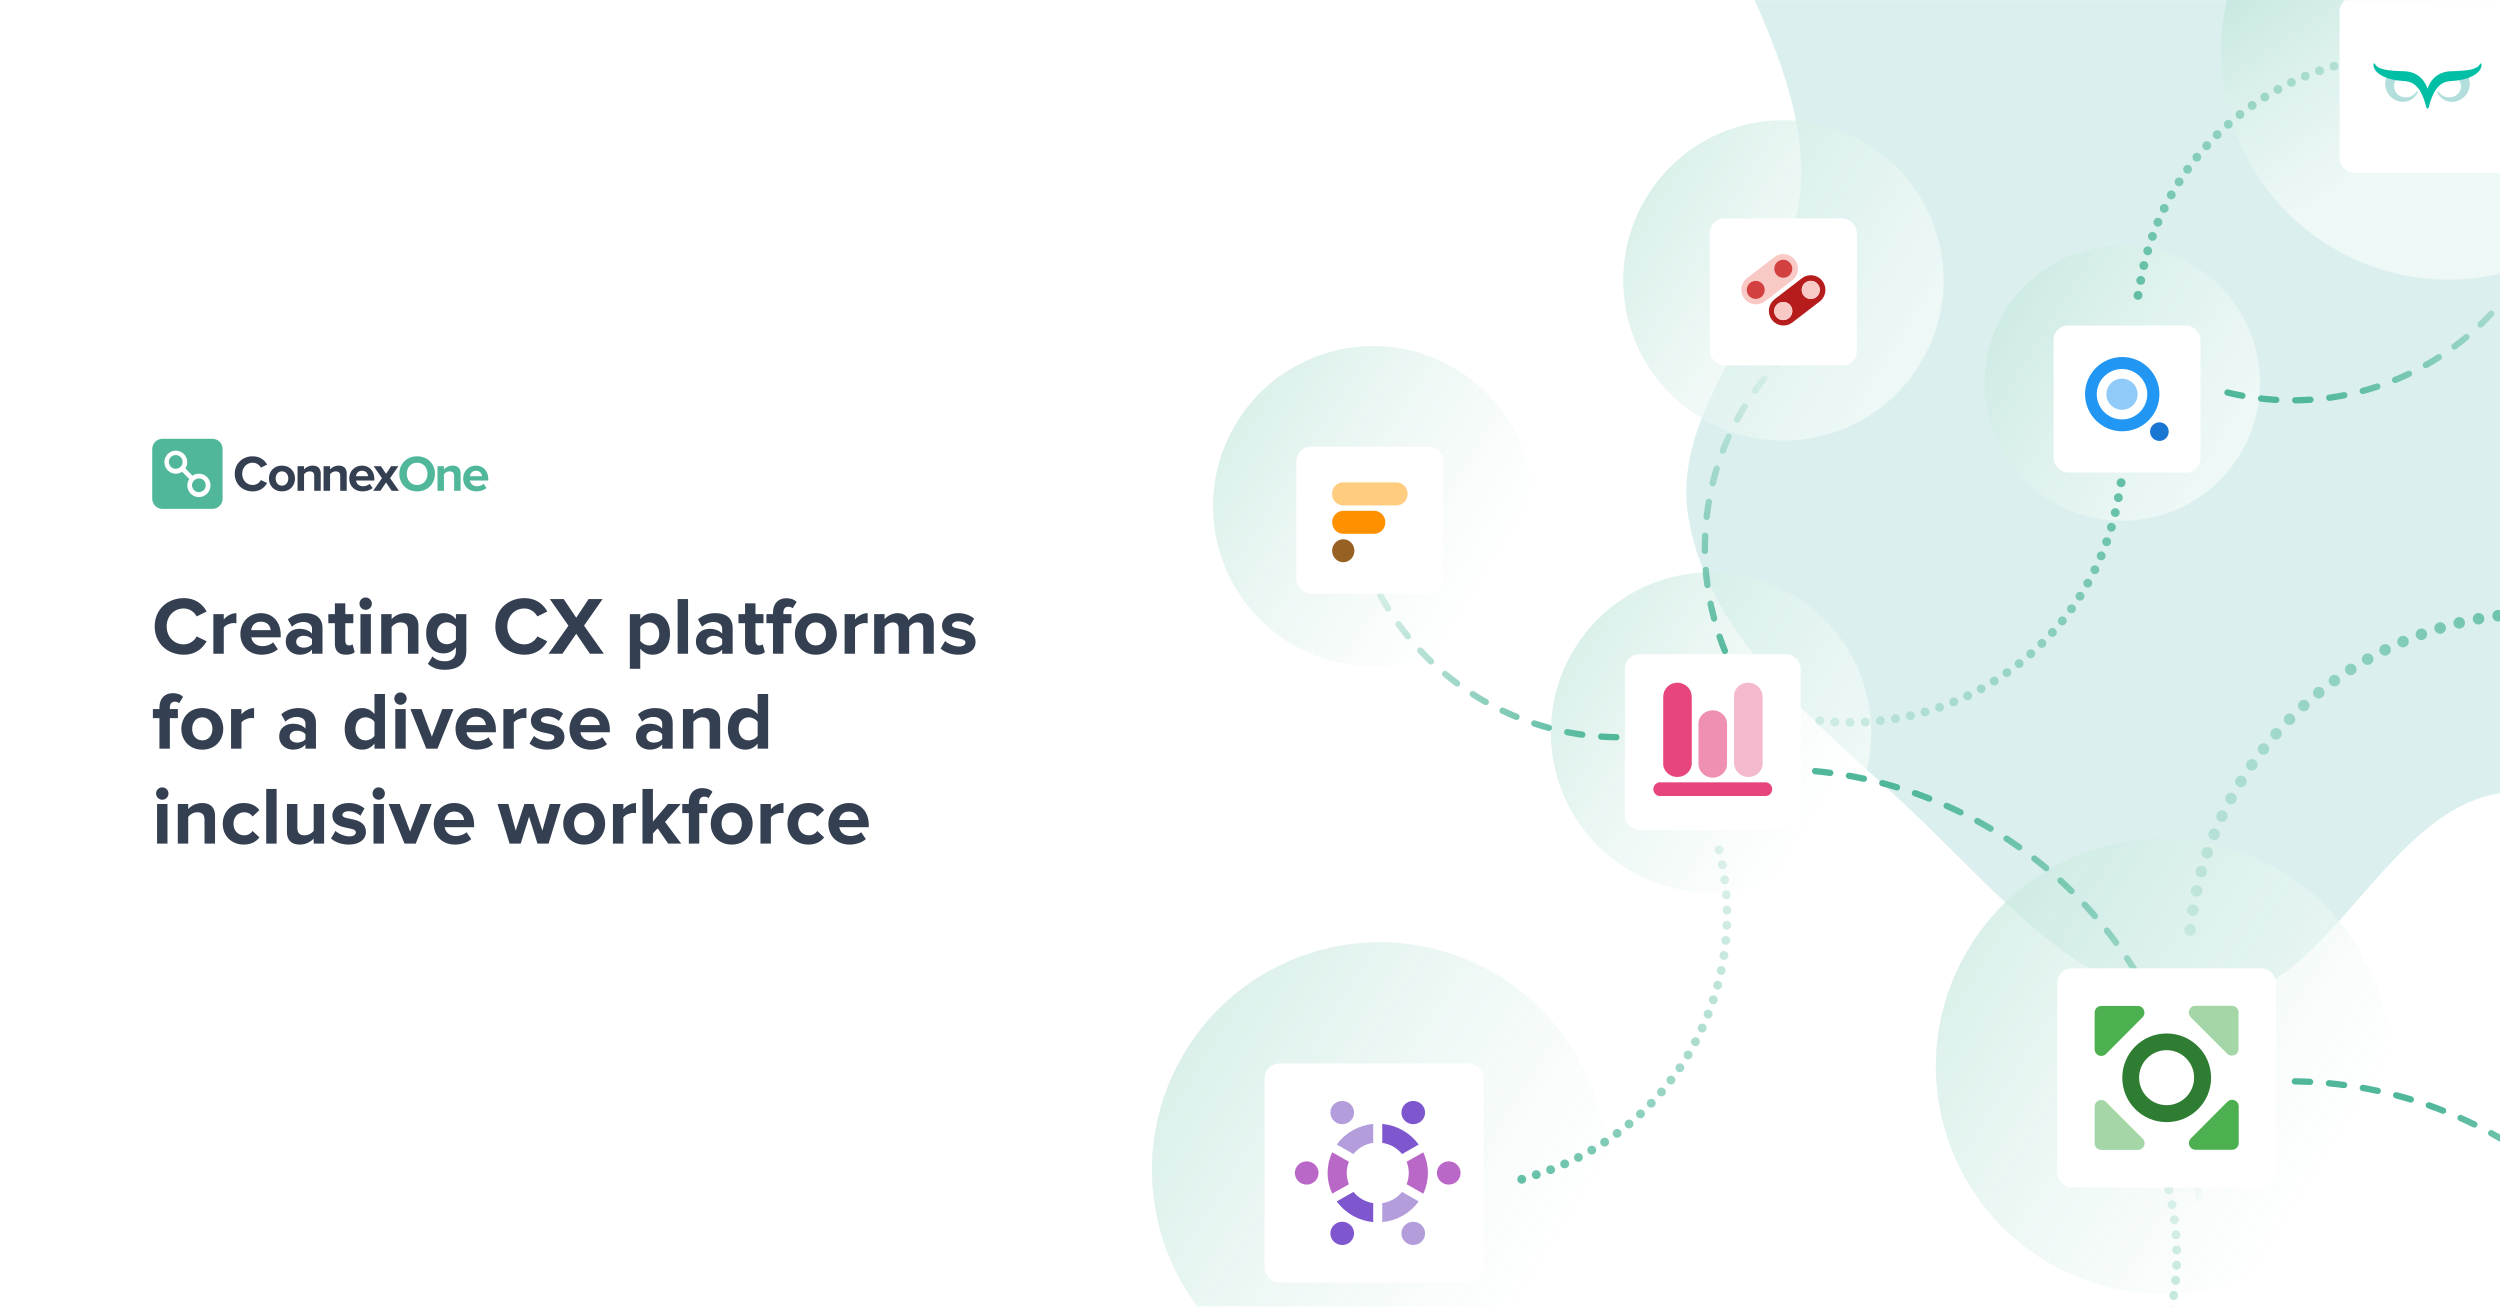 <svg width="1975" height="1033" viewBox="0 0 1975 1033" fill="none" xmlns="http://www.w3.org/2000/svg">
<g clip-path="url(#clip0_2336_26957)">
<rect width="1975" height="1032" transform="translate(0 0.047)" fill="white"/>
<g filter="url(#filter0_f_2336_26957)">
<path fill-rule="evenodd" clip-rule="evenodd" d="M2371.14 747.414C2484.87 709.072 2562.44 555.572 2541.77 437.351C2518.96 306.926 2285.25 290.067 2268.2 158.765C2246.74 -6.566 2499.59 -141.65 2446.1 -299.555C2402.85 -427.23 2203.91 -439.69 2069.68 -427.317C1944.37 -415.767 1875.44 -259.889 1751.97 -235.572C1614 -208.4 1433.09 -389.114 1340.1 -283.63C1243.83 -174.424 1424.33 -7.99 1423.02 137.585C1422.15 234.496 1317.67 313.567 1333.88 409.117C1350.21 505.413 1436.68 571.814 1507.99 638.554C1577.47 703.583 1647.84 794.539 1742.97 791.986C1841.87 789.331 1884.09 632.815 1982.78 625.813C2120.44 616.045 2240.37 791.503 2371.14 747.414Z" fill="#4DB6AC" fill-opacity="0.2"/>
</g>
<circle cx="1709.23" cy="842.338" r="179.915" transform="rotate(120 1709.23 842.338)" fill="url(#paint0_linear_2336_26957)"/>
<circle cx="1934.49" cy="40.982" r="179.915" transform="rotate(120 1934.49 40.982)" fill="url(#paint1_linear_2336_26957)"/>
<circle cx="1089.94" cy="924.25" r="179.915" transform="rotate(120 1089.94 924.25)" fill="url(#paint2_linear_2336_26957)"/>
<circle cx="1351.69" cy="578.636" r="126.526" transform="rotate(120 1351.69 578.636)" fill="url(#paint3_linear_2336_26957)"/>
<circle cx="1084.84" cy="399.898" r="126.526" transform="rotate(120 1084.84 399.898)" fill="url(#paint4_linear_2336_26957)"/>
<circle cx="1408.86" cy="221.497" r="126.526" transform="rotate(120 1408.86 221.497)" fill="url(#paint5_linear_2336_26957)"/>
<circle cx="1676.56" cy="302.685" r="108.762" transform="rotate(120 1676.56 302.685)" fill="url(#paint6_linear_2336_26957)"/>
<path d="M145.264 517.227C132.243 517.227 122.203 508.157 122.203 494.878C122.203 481.533 132.243 472.529 145.264 472.529C154.722 472.529 160.228 477.646 163.273 483.088L155.37 486.974C153.556 483.476 149.669 480.691 145.264 480.691C137.361 480.691 131.66 486.715 131.66 494.878C131.66 503.04 137.361 509.064 145.264 509.064C149.669 509.064 153.556 506.279 155.37 502.781L163.273 506.603C160.228 511.979 154.722 517.227 145.264 517.227ZM176.781 516.449H168.554V485.161H176.781V489.371C179.048 486.651 182.87 484.383 186.757 484.383V492.416C186.174 492.286 185.461 492.222 184.49 492.222C181.769 492.222 178.141 493.776 176.781 495.785V516.449ZM206.602 517.227C197.08 517.227 189.889 510.813 189.889 500.773C189.889 491.703 196.626 484.383 206.084 484.383C215.477 484.383 221.761 491.379 221.761 501.55V503.493H198.505C199.088 507.315 202.197 510.489 207.509 510.489C210.165 510.489 213.793 509.388 215.801 507.445L219.493 512.886C216.384 515.737 211.461 517.227 206.602 517.227ZM213.858 497.793C213.599 494.813 211.526 491.12 206.084 491.12C200.966 491.12 198.764 494.683 198.44 497.793H213.858ZM254.781 516.449H246.489V513.145C244.352 515.737 240.659 517.227 236.578 517.227C231.59 517.227 225.76 513.858 225.76 506.862C225.76 499.477 231.59 496.756 236.578 496.756C240.789 496.756 244.416 498.117 246.489 500.578V496.627C246.489 493.452 243.769 491.379 239.623 491.379C236.319 491.379 233.21 492.675 230.618 495.072L227.379 489.307C231.201 485.873 236.125 484.383 241.048 484.383C248.238 484.383 254.781 487.234 254.781 496.238V516.449ZM239.882 511.656C242.538 511.656 245.129 510.749 246.489 508.935V505.048C245.129 503.234 242.538 502.262 239.882 502.262C236.643 502.262 233.987 504.012 233.987 506.991C233.987 509.971 236.643 511.656 239.882 511.656ZM273.371 517.227C267.606 517.227 264.561 514.247 264.561 508.611V492.351H259.378V485.161H264.561V476.61H272.788V485.161H279.136V492.351H272.788V506.408C272.788 508.417 273.824 509.906 275.638 509.906C276.869 509.906 278.035 509.453 278.488 508.935L280.238 515.218C279.007 516.32 276.804 517.227 273.371 517.227ZM288.846 481.792C286.19 481.792 283.988 479.59 283.988 476.869C283.988 474.148 286.19 472.01 288.846 472.01C291.567 472.01 293.769 474.148 293.769 476.869C293.769 479.59 291.567 481.792 288.846 481.792ZM292.992 516.449H284.765V485.161H292.992V516.449ZM330.56 516.449H322.268V497.534C322.268 493.193 320.001 491.703 316.503 491.703C313.264 491.703 310.802 493.517 309.377 495.331V516.449H301.15V485.161H309.377V489.177C311.385 486.845 315.272 484.383 320.325 484.383C327.256 484.383 330.56 488.27 330.56 494.359V516.449ZM351.49 529.146C346.178 529.146 341.967 527.915 338.016 524.482L341.708 518.587C344.235 521.308 347.603 522.409 351.49 522.409C355.442 522.409 360.171 520.725 360.171 514.376V511.332C357.709 514.441 354.34 516.19 350.454 516.19C342.68 516.19 336.656 510.749 336.656 500.319C336.656 490.084 342.551 484.383 350.454 484.383C354.211 484.383 357.644 485.938 360.171 489.177V485.161H368.398V514.376C368.398 526.231 359.199 529.146 351.49 529.146ZM353.11 508.935C355.766 508.935 358.745 507.38 360.171 505.372V495.201C358.745 493.193 355.766 491.703 353.11 491.703C348.381 491.703 345.142 494.942 345.142 500.319C345.142 505.696 348.381 508.935 353.11 508.935ZM414.378 517.227C401.357 517.227 391.316 508.157 391.316 494.878C391.316 481.533 401.357 472.529 414.378 472.529C423.836 472.529 429.342 477.646 432.387 483.088L424.484 486.974C422.67 483.476 418.783 480.691 414.378 480.691C406.475 480.691 400.774 486.715 400.774 494.878C400.774 503.04 406.475 509.064 414.378 509.064C418.783 509.064 422.67 506.279 424.484 502.781L432.387 506.603C429.342 511.979 423.836 517.227 414.378 517.227ZM477.054 516.449H466.041L455.223 500.643L444.34 516.449H433.392L449.069 494.295L434.364 473.241H445.312L455.223 488.011L465.005 473.241H476.082L461.377 494.23L477.054 516.449ZM515.456 517.227C511.763 517.227 508.395 515.672 505.803 512.433V528.369H497.576V485.161H505.803V489.112C508.2 486.068 511.634 484.383 515.456 484.383C523.488 484.383 529.318 490.343 529.318 500.773C529.318 511.202 523.488 517.227 515.456 517.227ZM512.864 509.906C517.593 509.906 520.832 506.214 520.832 500.773C520.832 495.396 517.593 491.703 512.864 491.703C510.208 491.703 507.228 493.193 505.803 495.266V506.279C507.164 508.287 510.208 509.906 512.864 509.906ZM543.57 516.449H535.343V473.241H543.57V516.449ZM578.806 516.449H570.514V513.145C568.376 515.737 564.684 517.227 560.603 517.227C555.615 517.227 549.785 513.858 549.785 506.862C549.785 499.477 555.615 496.756 560.603 496.756C564.814 496.756 568.441 498.117 570.514 500.578V496.627C570.514 493.452 567.793 491.379 563.648 491.379C560.344 491.379 557.234 492.675 554.643 495.072L551.404 489.307C555.226 485.873 560.149 484.383 565.073 484.383C572.263 484.383 578.806 487.234 578.806 496.238V516.449ZM563.907 511.656C566.563 511.656 569.154 510.749 570.514 508.935V505.048C569.154 503.234 566.563 502.262 563.907 502.262C560.668 502.262 558.012 504.012 558.012 506.991C558.012 509.971 560.668 511.656 563.907 511.656ZM597.396 517.227C591.63 517.227 588.586 514.247 588.586 508.611V492.351H583.403V485.161H588.586V476.61H596.813V485.161H603.161V492.351H596.813V506.408C596.813 508.417 597.849 509.906 599.663 509.906C600.894 509.906 602.06 509.453 602.513 508.935L604.262 515.218C603.032 516.32 600.829 517.227 597.396 517.227ZM618.895 516.449H610.668V492.351H605.486V485.161H610.668V483.865C610.668 476.804 614.879 472.593 621.163 472.593C624.207 472.593 627.446 473.436 629.325 475.573L626.216 480.561C625.373 479.784 624.272 479.33 622.782 479.33C620.45 479.33 618.895 480.82 618.895 483.865V485.161H625.244V492.351H618.895V516.449ZM644.493 517.227C634.193 517.227 627.974 509.647 627.974 500.773C627.974 491.898 634.193 484.383 644.493 484.383C654.858 484.383 661.077 491.898 661.077 500.773C661.077 509.647 654.858 517.227 644.493 517.227ZM644.493 509.906C649.675 509.906 652.526 505.696 652.526 500.773C652.526 495.914 649.675 491.703 644.493 491.703C639.375 491.703 636.525 495.914 636.525 500.773C636.525 505.696 639.375 509.906 644.493 509.906ZM675.47 516.449H667.243V485.161H675.47V489.371C677.738 486.651 681.56 484.383 685.446 484.383V492.416C684.863 492.286 684.151 492.222 683.179 492.222C680.458 492.222 676.831 493.776 675.47 495.785V516.449ZM737.682 516.449H729.39V496.691C729.39 493.776 728.094 491.703 724.726 491.703C721.811 491.703 719.414 493.647 718.248 495.331V516.449H709.956V496.691C709.956 493.776 708.66 491.703 705.292 491.703C702.441 491.703 700.045 493.647 698.814 495.331V516.449H690.587V485.161H698.814V489.177C700.174 487.363 704.255 484.383 709.049 484.383C713.648 484.383 716.628 486.521 717.729 490.019C719.543 487.234 723.689 484.383 728.483 484.383C734.248 484.383 737.682 487.428 737.682 493.841V516.449ZM757.086 517.227C751.644 517.227 746.397 515.413 743.093 512.368L746.656 506.408C748.988 508.611 753.588 510.749 757.474 510.749C761.037 510.749 762.721 509.388 762.721 507.445C762.721 502.327 744.194 506.538 744.194 494.23C744.194 488.983 748.729 484.383 757.021 484.383C762.268 484.383 766.479 486.197 769.588 488.659L766.284 494.489C764.406 492.546 760.843 490.861 757.021 490.861C754.041 490.861 752.098 492.157 752.098 493.906C752.098 498.505 770.689 494.618 770.689 507.251C770.689 513.016 765.766 517.227 757.086 517.227ZM134.187 591.449H125.96V567.351H120.777V560.161H125.96V558.865C125.96 551.804 130.17 547.593 136.454 547.593C139.499 547.593 142.738 548.436 144.616 550.573L141.507 555.561C140.665 554.784 139.563 554.33 138.074 554.33C135.741 554.33 134.187 555.82 134.187 558.865V560.161H140.535V567.351H134.187V591.449ZM159.784 592.227C149.484 592.227 143.266 584.647 143.266 575.773C143.266 566.898 149.484 559.383 159.784 559.383C170.149 559.383 176.368 566.898 176.368 575.773C176.368 584.647 170.149 592.227 159.784 592.227ZM159.784 584.906C164.967 584.906 167.817 580.696 167.817 575.773C167.817 570.914 164.967 566.703 159.784 566.703C154.667 566.703 151.816 570.914 151.816 575.773C151.816 580.696 154.667 584.906 159.784 584.906ZM190.762 591.449H182.535V560.161H190.762V564.371C193.029 561.651 196.851 559.383 200.738 559.383V567.416C200.155 567.286 199.442 567.222 198.47 567.222C195.75 567.222 192.122 568.776 190.762 570.785V591.449ZM249.594 591.449H241.302V588.145C239.164 590.737 235.472 592.227 231.391 592.227C226.403 592.227 220.572 588.858 220.572 581.862C220.572 574.477 226.403 571.756 231.391 571.756C235.601 571.756 239.229 573.117 241.302 575.578V571.627C241.302 568.452 238.581 566.379 234.435 566.379C231.132 566.379 228.022 567.675 225.431 570.072L222.192 564.307C226.014 560.873 230.937 559.383 235.86 559.383C243.051 559.383 249.594 562.234 249.594 571.238V591.449ZM234.694 586.656C237.35 586.656 239.942 585.749 241.302 583.935V580.048C239.942 578.234 237.35 577.262 234.694 577.262C231.455 577.262 228.799 579.012 228.799 581.991C228.799 584.971 231.455 586.656 234.694 586.656ZM304.126 591.449H295.834V587.433C293.372 590.542 290.004 592.227 286.182 592.227C278.343 592.227 272.319 586.267 272.319 575.773C272.319 565.602 278.214 559.383 286.182 559.383C289.874 559.383 293.372 560.938 295.834 564.177V548.241H304.126V591.449ZM288.773 584.906C291.494 584.906 294.473 583.417 295.834 581.344V570.266C294.473 568.193 291.494 566.703 288.773 566.703C284.044 566.703 280.805 570.396 280.805 575.773C280.805 581.214 284.044 584.906 288.773 584.906ZM316.365 556.792C313.709 556.792 311.506 554.59 311.506 551.869C311.506 549.148 313.709 547.01 316.365 547.01C319.086 547.01 321.288 549.148 321.288 551.869C321.288 554.59 319.086 556.792 316.365 556.792ZM320.511 591.449H312.284V560.161H320.511V591.449ZM345.641 591.449H336.766L324.199 560.161H333.009L341.171 581.927L349.398 560.161H358.208L345.641 591.449ZM376.586 592.227C367.063 592.227 359.872 585.813 359.872 575.773C359.872 566.703 366.61 559.383 376.067 559.383C385.46 559.383 391.744 566.379 391.744 576.55V578.493H368.488C369.071 582.315 372.181 585.489 377.493 585.489C380.149 585.489 383.776 584.388 385.784 582.445L389.477 587.886C386.367 590.737 381.444 592.227 376.586 592.227ZM383.841 572.793C383.582 569.813 381.509 566.12 376.067 566.12C370.95 566.12 368.747 569.683 368.423 572.793H383.841ZM405.914 591.449H397.687V560.161H405.914V564.371C408.181 561.651 412.003 559.383 415.89 559.383V567.416C415.307 567.286 414.594 567.222 413.622 567.222C410.902 567.222 407.274 568.776 405.914 570.785V591.449ZM432.302 592.227C426.86 592.227 421.613 590.413 418.309 587.368L421.872 581.408C424.204 583.611 428.804 585.749 432.69 585.749C436.253 585.749 437.938 584.388 437.938 582.445C437.938 577.327 419.411 581.538 419.411 569.23C419.411 563.983 423.945 559.383 432.237 559.383C437.484 559.383 441.695 561.197 444.804 563.659L441.5 569.489C439.622 567.546 436.059 565.861 432.237 565.861C429.257 565.861 427.314 567.157 427.314 568.906C427.314 573.505 445.905 569.618 445.905 582.251C445.905 588.016 440.982 592.227 432.302 592.227ZM466.607 592.227C457.084 592.227 449.893 585.813 449.893 575.773C449.893 566.703 456.631 559.383 466.088 559.383C475.481 559.383 481.765 566.379 481.765 576.55V578.493H458.509C459.092 582.315 462.202 585.489 467.514 585.489C470.169 585.489 473.797 584.388 475.805 582.445L479.498 587.886C476.388 590.737 471.465 592.227 466.607 592.227ZM473.862 572.793C473.603 569.813 471.53 566.12 466.088 566.12C460.971 566.12 458.768 569.683 458.444 572.793H473.862ZM531.423 591.449H523.131V588.145C520.994 590.737 517.301 592.227 513.22 592.227C508.232 592.227 502.402 588.858 502.402 581.862C502.402 574.477 508.232 571.756 513.22 571.756C517.431 571.756 521.058 573.117 523.131 575.578V571.627C523.131 568.452 520.411 566.379 516.265 566.379C512.961 566.379 509.852 567.675 507.26 570.072L504.021 564.307C507.843 560.873 512.767 559.383 517.69 559.383C524.88 559.383 531.423 562.234 531.423 571.238V591.449ZM516.524 586.656C519.18 586.656 521.771 585.749 523.131 583.935V580.048C521.771 578.234 519.18 577.262 516.524 577.262C513.285 577.262 510.629 579.012 510.629 581.991C510.629 584.971 513.285 586.656 516.524 586.656ZM568.929 591.449H560.637V572.534C560.637 568.193 558.369 566.703 554.871 566.703C551.632 566.703 549.171 568.517 547.746 570.331V591.449H539.519V560.161H547.746V564.177C549.754 561.845 553.641 559.383 558.693 559.383C565.625 559.383 568.929 563.27 568.929 569.359V591.449ZM606.831 591.449H598.539V587.433C596.078 590.542 592.709 592.227 588.887 592.227C581.049 592.227 575.024 586.267 575.024 575.773C575.024 565.602 580.919 559.383 588.887 559.383C592.58 559.383 596.078 560.938 598.539 564.177V548.241H606.831V591.449ZM591.478 584.906C594.199 584.906 597.179 583.417 598.539 581.344V570.266C597.179 568.193 594.199 566.703 591.478 566.703C586.75 566.703 583.511 570.396 583.511 575.773C583.511 581.214 586.75 584.906 591.478 584.906ZM128.162 631.792C125.506 631.792 123.304 629.59 123.304 626.869C123.304 624.148 125.506 622.01 128.162 622.01C130.883 622.01 133.085 624.148 133.085 626.869C133.085 629.59 130.883 631.792 128.162 631.792ZM132.308 666.449H124.081V635.161H132.308V666.449ZM169.876 666.449H161.584V647.534C161.584 643.193 159.317 641.703 155.819 641.703C152.58 641.703 150.118 643.517 148.693 645.331V666.449H140.466V635.161H148.693V639.177C150.701 636.845 154.588 634.383 159.641 634.383C166.572 634.383 169.876 638.27 169.876 644.359V666.449ZM192.555 667.227C182.968 667.227 175.972 660.425 175.972 650.773C175.972 641.185 182.968 634.383 192.555 634.383C198.968 634.383 202.855 637.169 204.928 640.019L199.551 645.072C198.062 642.869 195.794 641.703 192.944 641.703C187.956 641.703 184.458 645.331 184.458 650.773C184.458 656.214 187.956 659.906 192.944 659.906C195.794 659.906 198.062 658.611 199.551 656.473L204.928 661.526C202.855 664.376 198.968 667.227 192.555 667.227ZM218.533 666.449H210.306V623.241H218.533V666.449ZM256.036 666.449H247.809V662.498C245.672 664.83 241.914 667.227 236.797 667.227C229.93 667.227 226.691 663.469 226.691 657.38V635.161H234.918V654.141C234.918 658.481 237.185 659.906 240.683 659.906C243.858 659.906 246.384 658.157 247.809 656.344V635.161H256.036V666.449ZM275.477 667.227C270.035 667.227 264.788 665.413 261.484 662.368L265.047 656.408C267.379 658.611 271.979 660.749 275.865 660.749C279.428 660.749 281.113 659.388 281.113 657.445C281.113 652.327 262.586 656.538 262.586 644.23C262.586 638.983 267.12 634.383 275.412 634.383C280.659 634.383 284.87 636.197 287.979 638.659L284.675 644.489C282.797 642.546 279.234 640.861 275.412 640.861C272.432 640.861 270.489 642.157 270.489 643.906C270.489 648.505 289.08 644.618 289.08 657.251C289.08 663.016 284.157 667.227 275.477 667.227ZM299.158 631.792C296.502 631.792 294.299 629.59 294.299 626.869C294.299 624.148 296.502 622.01 299.158 622.01C301.878 622.01 304.081 624.148 304.081 626.869C304.081 629.59 301.878 631.792 299.158 631.792ZM303.304 666.449H295.077V635.161H303.304V666.449ZM328.434 666.449H319.559L306.992 635.161H315.802L323.964 656.927L332.191 635.161H341.001L328.434 666.449ZM359.379 667.227C349.856 667.227 342.665 660.813 342.665 650.773C342.665 641.703 349.402 634.383 358.86 634.383C368.253 634.383 374.537 641.379 374.537 651.55V653.493H351.281C351.864 657.315 354.974 660.489 360.285 660.489C362.941 660.489 366.569 659.388 368.577 657.445L372.27 662.886C369.16 665.737 364.237 667.227 359.379 667.227ZM366.634 647.793C366.375 644.813 364.302 641.12 358.86 641.12C353.743 641.12 351.54 644.683 351.216 647.793H366.634ZM433.394 666.449H424.584L417.976 645.137L411.369 666.449H402.559L393.036 635.161H401.587L407.417 656.214L414.284 635.161H421.604L428.471 656.214L434.301 635.161H442.916L433.394 666.449ZM461.478 667.227C451.178 667.227 444.959 659.647 444.959 650.773C444.959 641.898 451.178 634.383 461.478 634.383C471.843 634.383 478.061 641.898 478.061 650.773C478.061 659.647 471.843 667.227 461.478 667.227ZM461.478 659.906C466.66 659.906 469.511 655.696 469.511 650.773C469.511 645.914 466.66 641.703 461.478 641.703C456.36 641.703 453.51 645.914 453.51 650.773C453.51 655.696 456.36 659.906 461.478 659.906ZM492.455 666.449H484.228V635.161H492.455V639.371C494.722 636.651 498.544 634.383 502.431 634.383V642.416C501.848 642.286 501.136 642.222 500.164 642.222C497.443 642.222 493.816 643.776 492.455 645.785V666.449ZM538.148 666.449H527.848L519.556 654.4L515.799 658.417V666.449H507.572V623.241H515.799V649.088L527.653 635.161H537.759L525.386 649.347L538.148 666.449ZM552.408 666.449H544.181V642.351H538.998V635.161H544.181V633.865C544.181 626.804 548.391 622.593 554.675 622.593C557.72 622.593 560.959 623.436 562.837 625.573L559.728 630.561C558.886 629.784 557.784 629.33 556.295 629.33C553.962 629.33 552.408 630.82 552.408 633.865V635.161H558.756V642.351H552.408V666.449ZM578.005 667.227C567.705 667.227 561.487 659.647 561.487 650.773C561.487 641.898 567.705 634.383 578.005 634.383C588.37 634.383 594.589 641.898 594.589 650.773C594.589 659.647 588.37 667.227 578.005 667.227ZM578.005 659.906C583.188 659.906 586.038 655.696 586.038 650.773C586.038 645.914 583.188 641.703 578.005 641.703C572.888 641.703 570.037 645.914 570.037 650.773C570.037 655.696 572.888 659.906 578.005 659.906ZM608.983 666.449H600.756V635.161H608.983V639.371C611.25 636.651 615.072 634.383 618.959 634.383V642.416C618.376 642.286 617.663 642.222 616.691 642.222C613.971 642.222 610.343 643.776 608.983 645.785V666.449ZM638.675 667.227C629.087 667.227 622.091 660.425 622.091 650.773C622.091 641.185 629.087 634.383 638.675 634.383C645.088 634.383 648.974 637.169 651.047 640.019L645.671 645.072C644.181 642.869 641.914 641.703 639.063 641.703C634.075 641.703 630.577 645.331 630.577 650.773C630.577 656.214 634.075 659.906 639.063 659.906C641.914 659.906 644.181 658.611 645.671 656.473L651.047 661.526C648.974 664.376 645.088 667.227 638.675 667.227ZM671.131 667.227C661.608 667.227 654.417 660.813 654.417 650.773C654.417 641.703 661.155 634.383 670.612 634.383C680.005 634.383 686.289 641.379 686.289 651.55V653.493H663.033C663.616 657.315 666.726 660.489 672.038 660.489C674.694 660.489 678.321 659.388 680.329 657.445L684.022 662.886C680.912 665.737 675.989 667.227 671.131 667.227ZM678.386 647.793C678.127 644.813 676.054 641.12 670.612 641.12C665.495 641.12 663.292 644.683 662.968 647.793H678.386Z" fill="#343F51"/>
<g clip-path="url(#clip1_2336_26957)">
<path d="M199.566 388.209C205.701 388.209 209.091 384.953 211.028 381.617L206.104 379.245C204.974 381.456 202.553 383.145 199.566 383.145C194.884 383.145 191.333 379.406 191.333 374.341C191.333 369.276 194.884 365.538 199.566 365.538C202.553 365.538 204.974 367.266 206.104 369.437L211.028 367.025C209.131 363.688 205.701 360.473 199.566 360.473C191.696 360.473 185.44 366.1 185.44 374.341C185.44 382.582 191.696 388.209 199.566 388.209Z" fill="#343F51"/>
<path d="M222.738 388.209C229.196 388.209 233.07 383.546 233.07 377.998C233.07 372.491 229.196 367.828 222.738 367.828C216.321 367.828 212.447 372.491 212.447 377.998C212.447 383.546 216.321 388.209 222.738 388.209ZM222.738 383.666C219.55 383.666 217.774 381.053 217.774 377.998C217.774 374.983 219.55 372.371 222.738 372.371C225.927 372.371 227.743 374.983 227.743 377.998C227.743 381.053 225.927 383.666 222.738 383.666Z" fill="#343F51"/>
<path d="M253.357 387.726V374.019C253.357 370.24 251.299 367.828 247.02 367.828C243.832 367.828 241.451 369.356 240.2 370.843V368.311H235.074V387.726H240.2V374.662C241.047 373.496 242.621 372.371 244.639 372.371C246.819 372.371 248.231 373.295 248.231 375.988V387.726H253.357Z" fill="#343F51"/>
<path d="M273.904 387.726V374.019C273.904 370.24 271.846 367.828 267.567 367.828C264.379 367.828 261.998 369.356 260.747 370.843V368.311H255.621V387.726H260.747V374.662C261.594 373.496 263.168 372.371 265.186 372.371C267.366 372.371 268.778 373.295 268.778 375.988V387.726H273.904Z" fill="#343F51"/>
<path d="M275.903 377.998C275.903 384.229 280.383 388.209 286.316 388.209C289.343 388.209 292.37 387.324 294.347 385.515L292.087 382.219C290.836 383.425 288.697 384.149 286.881 384.149C283.571 384.149 281.594 382.098 281.271 379.646H295.76V378.521C295.76 372.17 291.805 367.828 285.993 367.828C280.06 367.828 275.903 372.371 275.903 377.998ZM285.993 371.888C289.383 371.888 290.675 374.34 290.795 376.189H281.19C281.432 374.26 282.804 371.888 285.993 371.888Z" fill="#343F51"/>
<path d="M315.159 387.726L308.177 377.757L314.715 368.311H308.984L304.988 374.3L300.952 368.311H295.222L301.719 377.757L294.818 387.726H300.508L304.988 381.174L309.428 387.726H315.159Z" fill="#343F51"/>
<path d="M315.469 374.341C315.469 382.421 321.402 388.209 329.514 388.209C337.667 388.209 343.599 382.421 343.599 374.341C343.599 366.261 337.667 360.473 329.514 360.473C321.402 360.473 315.469 366.261 315.469 374.341ZM337.707 374.341C337.707 379.325 334.479 383.145 329.514 383.145C324.55 383.145 321.362 379.325 321.362 374.341C321.362 369.316 324.55 365.538 329.514 365.538C334.479 365.538 337.707 369.316 337.707 374.341Z" fill="#50B79B"/>
<path d="M363.89 387.726V374.019C363.89 370.24 361.832 367.828 357.554 367.828C354.365 367.828 351.984 369.356 350.733 370.843V368.311H345.608V387.726H350.733V374.662C351.581 373.496 353.155 372.371 355.172 372.371C357.352 372.371 358.765 373.295 358.765 375.988V387.726H363.89Z" fill="#50B79B"/>
<path d="M365.893 377.998C365.893 384.229 370.373 388.209 376.306 388.209C379.333 388.209 382.359 387.324 384.337 385.515L382.077 382.219C380.826 383.425 378.687 384.149 376.871 384.149C373.561 384.149 371.584 382.098 371.261 379.646H385.75V378.521C385.75 372.17 381.794 367.828 375.983 367.828C370.05 367.828 365.893 372.371 365.893 377.998ZM375.983 371.888C379.373 371.888 380.664 374.34 380.785 376.189H371.18C371.422 374.26 372.794 371.888 375.983 371.888Z" fill="#50B79B"/>
<path d="M167.785 346.65H128.338C123.877 346.65 120.261 350.252 120.261 354.696V393.986C120.261 398.429 123.877 402.031 128.338 402.031H167.785C172.246 402.031 175.863 398.429 175.863 393.986V354.696C175.863 350.252 172.246 346.65 167.785 346.65Z" fill="#50B79B"/>
<path d="M162.562 383.45C162.549 384.519 162.219 385.561 161.613 386.443C161.008 387.325 160.154 388.01 159.158 388.41C158.163 388.81 157.071 388.908 156.02 388.692C154.969 388.476 154.006 387.954 153.252 387.194C152.497 386.434 151.985 385.468 151.781 384.419C151.576 383.37 151.688 382.283 152.101 381.297C152.515 380.311 153.212 379.468 154.105 378.876C154.998 378.283 156.048 377.967 157.121 377.967L157.312 377.994C160.304 377.994 162.562 380.406 162.562 383.45ZM144.257 364.995C144.244 366.064 143.914 367.105 143.308 367.988C142.703 368.87 141.848 369.555 140.853 369.955C139.858 370.355 138.766 370.453 137.715 370.237C136.664 370.02 135.701 369.499 134.946 368.739C134.192 367.979 133.68 367.013 133.476 365.964C133.271 364.914 133.382 363.828 133.796 362.842C134.21 361.856 134.907 361.013 135.8 360.421C136.693 359.828 137.743 359.512 138.816 359.512C139.535 359.516 140.246 359.661 140.908 359.939C141.571 360.217 142.172 360.622 142.677 361.131C143.182 361.64 143.582 362.244 143.853 362.907C144.124 363.57 144.261 364.279 144.257 364.995ZM166.283 383.45C166.283 378.353 162.186 374.218 157.128 374.216C155.32 374.226 153.555 374.763 152.052 375.763L146.469 370.078C147.777 368.051 148.232 365.594 147.736 363.236C147.24 360.878 145.832 358.809 143.818 357.476C142.823 356.825 141.708 356.377 140.538 356.159C139.368 355.94 138.167 355.956 137.003 356.205C135.839 356.453 134.736 356.93 133.759 357.607C132.782 358.284 131.95 359.148 131.311 360.148C129.998 362.177 129.54 364.639 130.037 367.001C130.534 369.363 131.945 371.435 133.965 372.768C135.44 373.736 137.17 374.247 138.936 374.239C140.702 374.23 142.427 373.701 143.892 372.719L149.495 378.424C148.16 380.469 147.685 382.955 148.172 385.345C148.66 387.735 150.071 389.839 152.101 391.203L152.124 391.216C153.638 392.191 155.407 392.698 157.209 392.676C162.24 392.645 166.298 388.52 166.283 383.45Z" fill="white"/>
</g>
<g filter="url(#filter1_d_2336_26957)">
<rect x="999.045" y="831.025" width="173.035" height="173.035" rx="11.384" fill="white"/>
<path d="M1060.36 879.006C1065.52 879.006 1069.71 874.891 1069.71 869.815C1069.71 864.738 1065.52 860.623 1060.36 860.623C1055.19 860.623 1051 864.738 1051 869.815C1051 874.891 1055.19 879.006 1060.36 879.006Z" fill="#B39DDB"/>
<path d="M1032.31 926.738C1037.47 926.738 1041.66 922.623 1041.66 917.547C1041.66 912.471 1037.47 908.355 1032.31 908.355C1027.14 908.355 1022.95 912.471 1022.95 917.547C1022.95 922.623 1027.14 926.738 1032.31 926.738Z" fill="#BA68C8"/>
<path d="M1060.36 974.461C1065.52 974.461 1069.71 970.346 1069.71 965.27C1069.71 960.193 1065.52 956.078 1060.36 956.078C1055.19 956.078 1051 960.193 1051 965.27C1051 970.346 1055.19 974.461 1060.36 974.461Z" fill="#7E57CE"/>
<path d="M1116.46 974.461C1121.63 974.461 1125.82 970.346 1125.82 965.27C1125.82 960.193 1121.63 956.078 1116.46 956.078C1111.3 956.078 1107.11 960.193 1107.11 965.27C1107.11 970.346 1111.3 974.461 1116.46 974.461Z" fill="#B39DDB"/>
<path d="M1144.51 926.738C1149.67 926.738 1153.86 922.623 1153.86 917.547C1153.86 912.471 1149.67 908.355 1144.51 908.355C1139.34 908.355 1135.15 912.471 1135.15 917.547C1135.15 922.623 1139.34 926.738 1144.51 926.738Z" fill="#BA68C8"/>
<path d="M1116.46 879.006C1121.63 879.006 1125.82 874.891 1125.82 869.815C1125.82 864.738 1121.63 860.623 1116.46 860.623C1111.3 860.623 1107.11 864.738 1107.11 869.815C1107.11 874.891 1111.3 879.006 1116.46 879.006Z" fill="#7E57CE"/>
<path d="M1052.46 933.884L1065.65 926.426C1063.35 920.724 1063.35 914.373 1065.65 908.67L1052.46 901.191C1050.04 906.312 1048.79 911.891 1048.79 917.538C1048.79 923.185 1050.04 928.763 1052.46 933.884Z" fill="#BA68C8"/>
<path d="M1091.99 941.342V956.309C1097.7 955.806 1103.24 954.087 1108.21 951.272C1113.18 948.456 1117.46 944.611 1120.77 940.005L1107.61 932.484C1103.74 937.284 1098.15 940.452 1091.99 941.342Z" fill="#B39DDB"/>
<path d="M1056.04 895.091L1069.22 902.569C1073.09 897.77 1078.68 894.602 1084.84 893.712V878.797C1079.13 879.298 1073.59 881.015 1068.62 883.828C1063.64 886.642 1059.35 890.485 1056.04 895.091Z" fill="#B39DDB"/>
<path d="M1091.99 878.789V893.757C1098.15 894.655 1103.73 897.821 1107.61 902.614L1120.77 895.094C1117.46 890.49 1113.17 886.647 1108.2 883.832C1103.23 881.017 1097.7 879.296 1091.99 878.789Z" fill="#7E57CE"/>
<path d="M1111.2 908.67C1113.51 914.371 1113.51 920.725 1111.2 926.426L1124.38 933.905C1126.8 928.784 1128.05 923.207 1128.05 917.564C1128.05 911.92 1126.8 906.344 1124.38 901.223L1111.2 908.67Z" fill="#BA68C8"/>
<path d="M1069.22 932.484L1056.03 940.005C1059.34 944.614 1063.64 948.463 1068.61 951.287C1073.58 954.11 1079.12 955.842 1084.84 956.361V941.352C1078.68 940.444 1073.1 937.276 1069.22 932.484Z" fill="#7E57CE"/>
</g>
<path d="M1202.2 931.639C1206.2 930.362 1210.31 929.049 1214.5 927.708C1324.58 892.54 1387.29 776.74 1356.56 665.346V665.346" stroke="url(#paint7_linear_2336_26957)" stroke-width="7" stroke-linecap="round" stroke-dasharray="0.01 12"/>
<path d="M1557.49 1200.2C1561.49 1198.92 1565.6 1197.61 1569.79 1196.27C1679.87 1161.1 1742.58 1045.3 1711.85 933.904V933.904" stroke="url(#paint8_linear_2336_26957)" stroke-width="7" stroke-linecap="round" stroke-dasharray="0.01 12"/>
<path d="M2035.87 485.023C2030.41 484.823 2024.8 484.616 2019.08 484.406C1868.86 478.883 1741.03 592.927 1729.5 742.805V742.805" stroke="url(#paint9_linear_2336_26957)" stroke-width="9.106" stroke-linecap="round" stroke-dasharray="0.01 15.61"/>
<path d="M1675.66 381.35C1674.91 385.479 1674.13 389.721 1673.34 394.056C1652.58 507.732 1545.79 584.78 1431.37 568.592V568.592" stroke="url(#paint10_linear_2336_26957)" stroke-width="7" stroke-linecap="round" stroke-dasharray="0.01 12"/>
<path d="M1689.03 233.337C1689.79 229.208 1690.56 224.966 1691.35 220.632C1712.11 106.955 1818.91 29.907 1933.32 46.096V46.096" stroke="url(#paint11_linear_2336_26957)" stroke-width="7" stroke-linecap="round" stroke-dasharray="0.01 12"/>
<path d="M1737.04 946.918C1736.73 940.394 1736.41 933.691 1736.08 926.841C1727.55 747.208 1578.74 606.297 1398.91 607.626V607.626" stroke="url(#paint12_linear_2336_26957)" stroke-width="5" stroke-linecap="round" stroke-dasharray="12 15"/>
<path d="M2142.98 1193.52C2142.67 1186.99 2142.35 1180.29 2142.03 1173.44C2133.5 993.808 1984.69 852.896 1804.85 854.226V854.226" stroke="url(#paint13_linear_2336_26957)" stroke-width="5" stroke-linecap="round" stroke-dasharray="12 15"/>
<path d="M1070.44 420.246C1071.72 424.244 1073.03 428.352 1074.37 432.549C1109.54 542.623 1225.34 605.334 1336.74 574.602V574.602" stroke="url(#paint14_linear_2336_26957)" stroke-width="5" stroke-linecap="round" stroke-dasharray="12 15"/>
<path d="M1411.57 278.674C1408.74 281.779 1405.84 284.97 1402.88 288.23C1325.13 373.724 1328.73 505.364 1411.04 586.469V586.469" stroke="url(#paint15_linear_2336_26957)" stroke-width="5" stroke-linecap="round" stroke-dasharray="12 15"/>
<path d="M2019.7 154.113C2018.43 158.111 2017.11 162.219 2015.77 166.416C1980.6 276.491 1864.8 339.201 1753.41 308.469V308.469" stroke="url(#paint16_linear_2336_26957)" stroke-width="5" stroke-linecap="round" stroke-dasharray="12 15"/>
<g filter="url(#filter2_d_2336_26957)">
<rect x="1625.16" y="755.891" width="173.035" height="173.035" rx="11.384" fill="white"/>
<path d="M1688.92 785.596C1691.84 785.596 1694.11 787.974 1694.11 790.893C1694.11 792.298 1693.57 793.596 1692.59 794.568L1663.73 823.541C1661.68 825.595 1658.32 825.595 1656.27 823.541C1655.3 822.46 1654.76 821.163 1654.76 819.757V790.785C1654.76 787.866 1657.14 785.596 1660.05 785.596H1688.92Z" fill="#4CAF50"/>
<path d="M1734.44 899.218C1731.52 899.218 1729.25 896.84 1729.25 893.921C1729.25 892.516 1729.79 891.218 1730.76 890.245L1759.62 861.273C1761.68 859.219 1765.03 859.219 1767.08 861.273C1768.06 862.246 1768.6 863.543 1768.6 864.949V893.921C1768.6 896.84 1766.22 899.218 1763.41 899.218H1734.44Z" fill="#4CAF50"/>
<path d="M1746.76 842.352C1746.76 823.002 1731.08 807.326 1711.62 807.326C1692.16 807.326 1676.6 823.002 1676.6 842.352C1676.6 861.703 1692.27 877.379 1711.62 877.379C1731.08 877.379 1746.76 861.703 1746.76 842.352ZM1711.62 863.974C1699.62 863.974 1689.89 854.244 1689.89 842.244C1689.89 830.245 1699.62 820.515 1711.62 820.515C1723.62 820.515 1733.35 830.245 1733.35 842.244C1733.35 854.136 1723.73 863.866 1711.84 863.974C1711.73 863.974 1711.73 863.974 1711.62 863.974Z" fill="#2E7D32"/>
<path d="M1654.76 865.054C1654.76 862.135 1657.14 859.865 1660.05 859.865C1661.46 859.865 1662.76 860.406 1663.73 861.379L1692.7 890.351C1694.76 892.405 1694.76 895.756 1692.7 897.81C1691.73 898.783 1690.43 899.324 1689.03 899.324H1659.95C1657.03 899.324 1654.76 896.946 1654.76 894.135V865.054Z" fill="#A5D6A7"/>
<path d="M1768.48 819.65C1768.48 822.569 1766.1 824.839 1763.19 824.839C1761.78 824.839 1760.48 824.298 1759.51 823.325L1730.65 794.461C1728.59 792.407 1728.59 789.056 1730.65 787.002C1731.62 786.029 1732.92 785.488 1734.32 785.488H1763.29C1766.21 785.488 1768.48 787.867 1768.48 790.677V819.65Z" fill="#A5D6A7"/>
</g>
<g filter="url(#filter3_d_2336_26957)">
<rect x="1848.28" y="-11.383" width="138.884" height="138.884" rx="11.384" fill="white"/>
<path d="M1893.61 52.592C1893.67 52.647 1893.72 52.714 1893.75 52.788C1893.79 52.862 1893.81 52.942 1893.81 53.023C1893.81 53.105 1893.8 53.186 1893.77 53.262C1893.74 53.338 1893.7 53.408 1893.64 53.467L1893.61 53.495C1892.86 54.2 1892.27 55.052 1891.86 55.997C1891.74 56.298 1891.63 56.605 1891.54 56.917C1891.45 57.237 1891.41 57.563 1891.35 57.894C1891.32 58.055 1891.3 58.218 1891.3 58.382L1891.27 58.859C1891.28 58.889 1891.28 58.918 1891.3 58.943V59.409C1891.3 59.581 1891.31 59.754 1891.34 59.925C1891.51 61.383 1892.04 62.775 1892.88 63.975C1893.73 65.176 1894.86 66.146 1896.17 66.798C1897.65 67.525 1899.28 67.871 1900.93 67.805C1902.57 67.74 1904.18 67.264 1905.59 66.422C1906.93 65.655 1908.08 64.599 1908.96 63.331C1909.05 63.205 1909.18 63.117 1909.33 63.084C1909.48 63.05 1909.64 63.074 1909.77 63.151C1909.9 63.227 1910 63.351 1910.05 63.497C1910.1 63.644 1910.09 63.802 1910.02 63.942C1909.31 65.564 1908.24 67.008 1906.9 68.173C1905.3 69.581 1903.37 70.567 1901.29 71.04C1899.1 71.544 1896.83 71.488 1894.67 70.877C1892.4 70.228 1890.32 69.025 1888.64 67.376C1886.95 65.726 1885.69 63.682 1884.99 61.428C1884.89 61.139 1884.8 60.843 1884.74 60.542C1884.67 60.256 1884.6 59.981 1884.54 59.678V59.633L1884.41 58.741C1884.36 58.436 1884.33 58.129 1884.32 57.821C1884.29 57.2 1884.29 56.578 1884.32 55.958C1884.37 55.327 1884.45 54.7 1884.57 54.078C1885.01 51.775 1885.97 49.602 1887.37 47.721C1887.47 47.588 1887.62 47.499 1887.78 47.474C1887.94 47.449 1888.11 47.489 1888.24 47.587C1888.26 47.599 1888.28 47.614 1888.3 47.632L1893.61 52.592Z" fill="#B2DFDB"/>
<path d="M1941.84 52.592C1941.78 52.647 1941.74 52.713 1941.7 52.786C1941.67 52.86 1941.65 52.939 1941.65 53.02C1941.64 53.101 1941.66 53.182 1941.68 53.258C1941.71 53.333 1941.75 53.403 1941.81 53.462L1941.84 53.495C1942.58 54.203 1943.17 55.054 1943.57 55.998C1943.69 56.299 1943.8 56.606 1943.89 56.918C1943.98 57.239 1944.04 57.565 1944.09 57.894C1944.12 58.059 1944.14 58.226 1944.14 58.394L1944.18 58.865V58.944V59.415C1944.18 59.586 1944.17 59.756 1944.15 59.925C1943.98 61.385 1943.44 62.779 1942.59 63.98C1941.75 65.18 1940.61 66.149 1939.29 66.799C1937.81 67.529 1936.18 67.879 1934.53 67.815C1932.88 67.752 1931.28 67.277 1929.86 66.434C1928.52 65.666 1927.37 64.61 1926.49 63.342C1926.4 63.217 1926.27 63.129 1926.12 63.095C1925.97 63.062 1925.81 63.086 1925.68 63.163C1925.55 63.239 1925.45 63.363 1925.4 63.509C1925.35 63.655 1925.36 63.814 1925.43 63.954C1926.15 65.579 1927.22 67.025 1928.56 68.184C1930.17 69.593 1932.09 70.578 1934.17 71.052C1936.35 71.544 1938.61 71.484 1940.76 70.878C1943.03 70.228 1945.1 69.025 1946.79 67.376C1948.48 65.727 1949.74 63.683 1950.45 61.429C1950.54 61.138 1950.63 60.842 1950.69 60.543C1950.76 60.257 1950.83 59.982 1950.89 59.679V59.634L1951.02 58.742C1951.07 58.435 1951.1 58.126 1951.11 57.816C1951.14 57.195 1951.14 56.574 1951.11 55.953C1951.07 55.324 1950.99 54.699 1950.88 54.079C1950.43 51.767 1949.48 49.584 1948.07 47.694C1947.97 47.561 1947.83 47.472 1947.66 47.447C1947.5 47.422 1947.34 47.462 1947.2 47.559C1947.18 47.571 1947.16 47.586 1947.15 47.604L1941.84 52.592Z" fill="#B2DFDB"/>
<path d="M1960.12 44.096C1959.86 44.896 1959.48 45.653 1959 46.34C1958.52 47.012 1957.98 47.631 1957.37 48.186C1956.19 49.253 1954.88 50.164 1953.47 50.896C1952.78 51.25 1952.08 51.575 1951.38 51.878C1951.09 52.002 1950.82 52.119 1950.49 52.226C1950.08 52.389 1949.66 52.518 1949.25 52.675C1947.07 53.395 1944.83 53.93 1942.57 54.274C1941.9 54.381 1941.23 54.476 1940.57 54.56C1939.13 54.745 1937.68 54.852 1936.24 54.942C1935.12 54.998 1934.01 55.16 1932.93 55.424C1930.85 55.924 1928.93 56.915 1927.32 58.314C1925.57 59.886 1924.12 61.757 1923.04 63.84C1921.81 66.146 1920.8 68.562 1920.02 71.056C1919.58 72.385 1918.89 74.938 1918.57 76.105C1918.53 76.283 1918.42 76.44 1918.27 76.552C1918.13 76.664 1917.95 76.726 1917.77 76.728C1917.58 76.729 1917.4 76.669 1917.26 76.558C1917.11 76.446 1917.01 76.289 1916.96 76.111C1916.63 74.933 1915.94 72.38 1915.49 71.061C1914.71 68.558 1913.7 66.135 1912.46 63.824C1911.38 61.742 1909.93 59.87 1908.19 58.297C1906.58 56.899 1904.65 55.908 1902.58 55.407C1901.49 55.147 1900.38 54.988 1899.27 54.93C1897.83 54.835 1896.38 54.734 1894.94 54.543C1894.27 54.459 1893.61 54.364 1892.94 54.257C1890.67 53.911 1888.43 53.374 1886.25 52.653L1885.02 52.209C1884.73 52.097 1884.42 51.979 1884.12 51.856C1883.42 51.564 1882.72 51.227 1882.03 50.874C1880.61 50.146 1879.29 49.237 1878.1 48.169C1877.5 47.613 1876.96 46.994 1876.48 46.324C1876 45.637 1875.62 44.88 1875.36 44.079C1875.08 43.267 1874.98 42.404 1875.06 41.549C1875.07 41.466 1875.09 41.385 1875.13 41.311C1875.17 41.238 1875.22 41.172 1875.28 41.12C1875.35 41.067 1875.42 41.028 1875.5 41.006C1875.58 40.983 1875.67 40.977 1875.75 40.988C1875.85 41.002 1875.94 41.041 1876.03 41.102C1876.11 41.162 1876.17 41.243 1876.21 41.336C1876.5 41.943 1876.89 42.494 1877.37 42.963C1877.79 43.377 1878.26 43.737 1878.77 44.034C1879.28 44.348 1879.81 44.619 1880.37 44.842C1882.73 45.691 1885.2 46.242 1887.7 46.481C1890.26 46.8 1892.89 46.941 1895.55 47.042C1896.88 47.098 1898.21 47.148 1899.56 47.176C1901.23 47.233 1902.88 47.474 1904.5 47.895C1906.17 48.347 1907.77 49.025 1909.25 49.909C1909.99 50.363 1910.7 50.864 1911.38 51.407C1912.04 51.952 1912.67 52.54 1913.26 53.169C1914.38 54.395 1915.34 55.758 1916.13 57.225C1916.78 58.439 1917.31 59.708 1917.73 61.018C1918.16 59.71 1918.71 58.441 1919.35 57.225C1920.53 54.989 1922.14 53.011 1924.1 51.407C1924.77 50.863 1925.49 50.363 1926.23 49.909C1927.71 49.027 1929.32 48.355 1930.99 47.911C1932.6 47.489 1934.26 47.25 1935.93 47.199C1937.28 47.171 1938.61 47.12 1939.94 47.059C1942.6 46.952 1945.23 46.772 1947.8 46.498C1950.29 46.269 1952.74 45.718 1955.09 44.859C1955.65 44.642 1956.18 44.377 1956.69 44.068C1957.21 43.771 1957.68 43.409 1958.1 42.991C1958.57 42.52 1958.97 41.969 1959.25 41.364C1959.31 41.253 1959.4 41.163 1959.51 41.108C1959.63 41.052 1959.75 41.032 1959.88 41.052C1960 41.072 1960.12 41.13 1960.2 41.218C1960.29 41.306 1960.35 41.42 1960.37 41.543C1960.47 42.402 1960.39 43.273 1960.12 44.096Z" fill="#00BFA5"/>
</g>
<g filter="url(#filter4_d_2336_26957)">
<rect x="1283.64" y="507.723" width="138.884" height="138.884" rx="11.384" fill="white"/>
<path d="M1369.88 566.695C1369.88 557.83 1369.87 548.964 1369.87 540.099C1369.92 538.063 1370.66 536.101 1372 534.527C1373.41 532.671 1375.43 531.333 1377.73 530.729C1379.53 530.169 1381.45 530.064 1383.31 530.426C1385.17 530.788 1386.9 531.603 1388.33 532.795C1390.44 534.517 1391.84 536.907 1392.3 539.539C1392.4 540.095 1392.45 540.658 1392.45 541.223C1392.45 558.266 1392.46 575.308 1392.45 592.351C1392.45 593.019 1392.45 593.687 1392.46 594.355C1392.47 595.731 1392.17 597.092 1391.59 598.348C1391.01 599.604 1390.16 600.726 1389.1 601.637C1387.65 603.05 1385.8 604.019 1383.79 604.422C1381.89 604.856 1379.91 604.799 1378.04 604.258C1376.18 603.716 1374.49 602.708 1373.15 601.335C1371.54 599.791 1370.46 597.8 1370.07 595.637C1369.95 595.023 1369.89 594.401 1369.89 593.777C1369.88 584.75 1369.88 575.722 1369.88 566.695H1369.88Z" fill="#F4B9CD"/>
<path d="M1314.04 540.377C1314.14 538.242 1314.94 536.194 1316.32 534.529C1317.14 533.414 1318.18 532.47 1319.39 531.757C1320.59 531.043 1321.94 530.574 1323.33 530.378C1325.24 530.023 1327.22 530.217 1329.01 530.938C1330.71 531.588 1332.25 532.57 1333.54 533.824C1334.95 535.334 1335.88 537.198 1336.24 539.201C1336.42 540.148 1336.51 541.11 1336.5 542.073C1336.52 559.299 1336.52 576.525 1336.5 593.751C1336.51 595.387 1336.13 597.003 1335.39 598.476C1334.65 599.948 1333.58 601.238 1332.25 602.247C1330.81 603.417 1329.08 604.198 1327.24 604.511C1324.68 604.992 1322.02 604.6 1319.73 603.403C1317.43 602.206 1315.63 600.277 1314.64 597.943C1314.16 596.879 1313.91 595.73 1313.92 594.569C1313.94 576.817 1313.95 559.065 1313.95 541.313C1313.95 541.05 1313.97 540.787 1313.97 540.524L1314.04 540.377Z" fill="#E7457D"/>
<path d="M1341.78 578.437C1341.78 573.093 1341.79 567.75 1341.77 562.406C1341.81 560.149 1342.63 557.969 1344.11 556.224C1345.77 554.109 1348.2 552.687 1350.9 552.248C1353.07 551.831 1355.32 552.041 1357.37 552.852C1359.41 553.662 1361.17 555.039 1362.41 556.808C1363.71 558.61 1364.39 560.757 1364.37 562.952C1364.38 573.578 1364.4 584.205 1364.36 594.832C1364.32 597.219 1363.39 599.513 1361.76 601.3C1360.15 603.179 1357.93 604.472 1355.46 604.966C1353.87 605.318 1352.22 605.323 1350.63 604.98C1349.05 604.637 1347.56 603.956 1346.27 602.986C1344.03 601.362 1342.49 598.987 1341.95 596.324C1341.81 595.592 1341.76 594.847 1341.79 594.103C1341.77 588.881 1341.77 583.659 1341.78 578.437Z" fill="#EF8FB2"/>
<path d="M1395.23 608.904C1396.28 609.053 1397.26 609.482 1398.06 610.142C1398.9 610.824 1399.52 611.732 1399.83 612.751C1400.14 613.77 1400.13 614.856 1399.8 615.87C1399.56 616.873 1399.01 617.781 1398.22 618.472C1397.42 619.163 1396.44 619.604 1395.38 619.737C1395.24 619.76 1395.1 619.796 1394.97 619.826C1394.75 619.778 1394.53 619.746 1394.3 619.731C1366.82 619.726 1339.33 619.726 1311.84 619.731C1311.62 619.747 1311.4 619.78 1311.18 619.83C1310.29 619.756 1309.43 619.467 1308.68 618.987C1307.93 618.508 1307.32 617.855 1306.9 617.088C1306.45 616.352 1306.19 615.526 1306.14 614.676C1306.08 613.826 1306.23 612.975 1306.57 612.19C1306.91 611.404 1307.43 610.706 1308.1 610.151C1308.77 609.595 1309.56 609.197 1310.41 608.988C1310.61 608.944 1310.82 608.913 1311.02 608.893C1311.31 608.9 1311.61 608.914 1311.9 608.914C1339.34 608.915 1366.79 608.915 1394.23 608.914C1394.56 608.914 1394.9 608.908 1395.23 608.904Z" fill="#E7457D"/>
</g>
<g filter="url(#filter5_d_2336_26957)">
<rect x="1024.09" y="343.795" width="116.116" height="116.116" rx="11.384" fill="white"/>
<path d="M1094.42 403.517C1094.42 405.92 1093.5 408.226 1091.86 409.928C1090.21 411.63 1087.98 412.591 1085.66 412.599H1060.95C1058.65 412.537 1056.48 411.553 1054.88 409.857C1053.28 408.161 1052.38 405.887 1052.38 403.52C1052.38 401.153 1053.28 398.88 1054.88 397.184C1056.48 395.488 1058.65 394.504 1060.95 394.441H1085.66C1087.98 394.45 1090.21 395.41 1091.86 397.11C1093.5 398.811 1094.42 401.115 1094.42 403.517Z" fill="#FF9100"/>
<path d="M1112.03 381.06C1112.03 383.444 1111.12 385.732 1109.5 387.431C1107.88 389.129 1105.68 390.101 1103.37 390.136H1060.95C1059.79 390.12 1058.65 389.869 1057.59 389.398C1056.53 388.927 1055.57 388.245 1054.76 387.39C1053.13 385.664 1052.23 383.341 1052.27 380.933C1052.3 378.524 1053.25 376.227 1054.93 374.546C1056.6 372.866 1058.85 371.939 1061.18 371.972H1103.23C1105.56 371.972 1107.8 372.928 1109.45 374.632C1111.1 376.335 1112.03 378.645 1112.03 381.054V381.06Z" fill="#FFCC80"/>
<path d="M1061.18 435.057C1066.04 435.057 1069.98 430.991 1069.98 425.975C1069.98 420.959 1066.04 416.893 1061.18 416.893C1056.32 416.893 1052.38 420.959 1052.38 425.975C1052.38 430.991 1056.32 435.057 1061.18 435.057Z" fill="#966122"/>
</g>
<g filter="url(#filter6_d_2336_26957)">
<rect x="1622.31" y="248.062" width="116.116" height="116.116" rx="11.384" fill="white"/>
<path d="M1688.72 302.303C1688.73 304.74 1688.01 307.123 1686.66 309.153C1685.31 311.182 1683.39 312.766 1681.14 313.705C1678.89 314.644 1676.41 314.896 1674.01 314.428C1671.62 313.96 1669.42 312.793 1667.69 311.076C1665.96 309.358 1664.78 307.167 1664.29 304.779C1663.81 302.392 1664.05 299.914 1664.97 297.661C1665.9 295.407 1667.48 293.479 1669.5 292.12C1671.52 290.76 1673.91 290.031 1676.35 290.023L1676.36 290.023C1679.63 290.019 1682.77 291.309 1685.09 293.611C1687.4 295.914 1688.71 299.04 1688.72 302.303Z" fill="#90CAF9"/>
<path d="M1690.23 276.282C1683.34 272.667 1675.29 271.931 1667.85 274.233C1660.42 276.536 1654.2 281.69 1650.57 288.565C1646.93 295.44 1646.18 303.474 1648.47 310.904C1650.75 318.335 1655.9 324.555 1662.78 328.2C1669.66 331.844 1677.7 332.617 1685.15 330.347C1692.59 328.077 1698.83 322.95 1702.5 316.091C1706.16 309.232 1706.95 301.202 1704.7 293.762C1702.44 286.321 1697.32 280.079 1690.46 276.403C1690.38 276.363 1690.31 276.322 1690.23 276.282ZM1676.37 322.246C1671.08 322.24 1666.01 320.136 1662.27 316.399C1658.54 312.662 1656.44 307.596 1656.44 302.316C1656.45 297.035 1658.55 291.972 1662.29 288.239C1666.03 284.507 1671.1 282.41 1676.39 282.41C1681.68 282.41 1686.75 284.507 1690.49 288.239C1694.23 291.972 1696.33 297.035 1696.34 302.316C1696.34 307.596 1694.24 312.662 1690.51 316.399C1686.77 320.136 1681.7 322.24 1676.41 322.246C1676.4 322.246 1676.38 322.246 1676.37 322.246Z" fill="#2196F3"/>
<path d="M1705.92 324.518C1704.28 324.522 1702.69 325.074 1701.39 326.086C1700.1 327.098 1699.18 328.511 1698.78 330.103C1698.39 331.695 1698.53 333.374 1699.2 334.874C1699.86 336.373 1701.01 337.608 1702.46 338.382C1703.52 338.951 1704.71 339.248 1705.91 339.248C1707.87 339.248 1709.75 338.471 1711.13 337.09C1712.51 335.708 1713.29 333.834 1713.29 331.88C1713.29 329.926 1712.51 328.052 1711.13 326.67C1709.75 325.288 1707.87 324.512 1705.91 324.512L1705.92 324.518Z" fill="#1976D2"/>
</g>
<g filter="url(#filter7_d_2336_26957)">
<rect x="1350.81" y="163.439" width="116.116" height="116.116" rx="11.384" fill="white"/>
<path d="M1442.07 219.913C1442.07 221.666 1441.67 223.397 1440.91 224.974C1440.14 226.551 1439.03 227.933 1437.65 229.016L1437.42 229.193L1415.96 245.675L1415.92 245.71C1414.71 246.629 1413.33 247.3 1411.86 247.685C1410.39 248.07 1408.86 248.162 1407.36 247.954C1405.85 247.746 1404.41 247.244 1403.1 246.475C1401.79 245.706 1400.64 244.687 1399.72 243.474C1398.81 242.262 1398.14 240.88 1397.76 239.408C1397.37 237.937 1397.28 236.404 1397.49 234.897C1397.7 233.39 1398.2 231.94 1398.97 230.628C1399.74 229.316 1400.76 228.168 1401.97 227.251L1402.02 227.206L1423.04 211.076L1423.96 210.372C1425.7 209.171 1427.73 208.469 1429.83 208.343C1431.94 208.217 1434.04 208.671 1435.9 209.655C1437.77 210.64 1439.33 212.118 1440.42 213.929C1441.5 215.74 1442.07 217.815 1442.07 219.928V219.913ZM1437.65 219.913C1437.65 218.017 1436.9 216.2 1435.56 214.86C1434.23 213.52 1432.41 212.768 1430.52 212.768C1428.63 212.768 1426.81 213.521 1425.48 214.862C1424.14 216.202 1423.39 218.02 1423.39 219.915C1423.39 221.811 1424.14 223.629 1425.48 224.969C1426.81 226.309 1428.63 227.063 1430.52 227.063C1432.41 227.063 1434.23 226.311 1435.56 224.971C1436.9 223.631 1437.65 221.813 1437.65 219.918V219.913ZM1415.92 236.611C1415.92 235.195 1415.5 233.81 1414.71 232.631C1413.93 231.453 1412.81 230.534 1411.51 229.991C1410.2 229.448 1408.77 229.305 1407.38 229.581C1405.99 229.856 1404.72 230.537 1403.72 231.538C1402.72 232.539 1402.04 233.815 1401.76 235.204C1401.48 236.593 1401.62 238.033 1402.16 239.342C1402.7 240.652 1403.62 241.771 1404.79 242.559C1405.97 243.346 1407.35 243.767 1408.76 243.768C1408.77 243.768 1408.77 243.768 1408.77 243.768C1410.67 243.768 1412.48 243.014 1413.82 241.672C1415.16 240.33 1415.92 238.509 1415.92 236.611Z" fill="#B71C1C"/>
<path d="M1430.51 212.746C1431.92 212.745 1433.3 213.164 1434.47 213.949C1435.65 214.734 1436.56 215.851 1437.11 217.157C1437.65 218.464 1437.79 219.903 1437.52 221.291C1437.24 222.679 1436.57 223.955 1435.57 224.957C1434.57 225.959 1433.3 226.642 1431.91 226.921C1430.53 227.199 1429.09 227.06 1427.79 226.52C1426.48 225.981 1425.37 225.066 1424.58 223.891C1423.79 222.716 1423.37 221.333 1423.37 219.918C1423.37 218.978 1423.55 218.046 1423.91 217.176C1424.26 216.306 1424.79 215.516 1425.45 214.849C1426.12 214.183 1426.9 213.655 1427.77 213.294C1428.64 212.933 1429.57 212.747 1430.51 212.746Z" fill="#F8C9C5"/>
<path d="M1420.34 203.191C1420.34 204.944 1419.95 206.673 1419.18 208.25C1418.42 209.826 1417.3 211.207 1415.93 212.289L1415.7 212.465L1394.23 228.968L1394.19 229.003C1391.75 230.856 1388.67 231.662 1385.63 231.241C1382.6 230.821 1379.85 229.21 1378 226.762C1376.15 224.314 1375.35 221.23 1375.77 218.189C1376.19 215.148 1377.8 212.398 1380.24 210.544L1380.29 210.499L1401.31 194.369L1402.24 193.665C1403.97 192.465 1406 191.764 1408.1 191.636C1410.2 191.509 1412.3 191.96 1414.17 192.941C1416.03 193.923 1417.59 195.396 1418.68 197.203C1419.77 199.009 1420.35 201.08 1420.34 203.191ZM1415.93 203.191C1415.92 201.292 1415.16 199.472 1413.82 198.133C1412.48 196.793 1410.66 196.043 1408.76 196.047C1406.87 196.051 1405.05 196.81 1403.72 198.155C1402.38 199.5 1401.63 201.323 1401.63 203.222C1401.63 205.121 1402.39 206.941 1403.73 208.282C1405.07 209.623 1406.89 210.375 1408.79 210.373C1410.68 210.371 1412.5 209.615 1413.84 208.271C1415.18 206.927 1415.93 205.105 1415.93 203.206L1415.93 203.191ZM1394.19 219.904C1394.19 218.005 1393.43 216.184 1392.09 214.841C1390.75 213.499 1388.94 212.745 1387.04 212.745C1385.15 212.745 1383.33 213.5 1381.99 214.843C1380.65 216.186 1379.9 218.007 1379.9 219.907C1379.9 221.806 1380.65 223.627 1381.99 224.97C1383.33 226.313 1385.15 227.068 1387.04 227.068C1388.94 227.069 1390.75 226.315 1392.09 224.972C1393.43 223.63 1394.19 221.808 1394.19 219.909V219.904Z" fill="#F8C9C5"/>
<path d="M1408.78 196.053C1410.2 196.052 1411.58 196.471 1412.75 197.257C1413.93 198.043 1414.85 199.161 1415.39 200.469C1415.93 201.778 1416.07 203.218 1415.8 204.607C1415.52 205.997 1414.84 207.273 1413.84 208.276C1412.85 209.278 1411.57 209.961 1410.19 210.239C1408.8 210.516 1407.36 210.375 1406.06 209.834C1404.75 209.293 1403.63 208.375 1402.85 207.198C1402.06 206.021 1401.64 204.636 1401.64 203.22C1401.64 203.21 1401.64 203.2 1401.64 203.19C1401.65 201.295 1402.4 199.481 1403.74 198.143C1405.08 196.806 1406.89 196.054 1408.78 196.053Z" fill="#D24040"/>
<path d="M1408.77 229.453C1410.67 229.454 1412.48 230.209 1413.82 231.551C1415.16 232.894 1415.91 234.715 1415.91 236.614C1415.91 238.513 1415.16 240.333 1413.82 241.676C1412.48 243.018 1410.66 243.772 1408.77 243.772C1406.87 243.772 1405.06 243.018 1403.72 241.676C1402.38 240.333 1401.62 238.513 1401.62 236.614C1401.62 234.715 1402.38 232.894 1403.72 231.551C1405.05 230.209 1406.87 229.454 1408.77 229.453H1408.77Z" fill="#F8C9C5"/>
<path d="M1387.03 212.746C1388.44 212.744 1389.82 213.162 1391 213.947C1392.17 214.732 1393.09 215.848 1393.63 217.155C1394.18 218.462 1394.32 219.901 1394.05 221.29C1393.77 222.678 1393.09 223.955 1392.1 224.957C1391.1 225.959 1389.83 226.643 1388.44 226.921C1387.06 227.199 1385.62 227.059 1384.31 226.519C1383.01 225.98 1381.89 225.064 1381.11 223.888C1380.32 222.712 1379.9 221.329 1379.9 219.913V219.903C1379.9 218.007 1380.65 216.189 1381.99 214.847C1383.32 213.506 1385.14 212.75 1387.03 212.746Z" fill="#D24040"/>
</g>
</g>
<defs>
<filter id="filter0_f_2336_26957" x="737.869" y="-1005.01" width="2381.19" height="2371" filterUnits="userSpaceOnUse" color-interpolation-filters="sRGB">
<feFlood flood-opacity="0" result="BackgroundImageFix"/>
<feBlend mode="normal" in="SourceGraphic" in2="BackgroundImageFix" result="shape"/>
<feGaussianBlur stdDeviation="286.975" result="effect1_foregroundBlur_2336_26957"/>
</filter>
<filter id="filter1_d_2336_26957" x="980.83" y="821.918" width="209.464" height="209.464" filterUnits="userSpaceOnUse" color-interpolation-filters="sRGB">
<feFlood flood-opacity="0" result="BackgroundImageFix"/>
<feColorMatrix in="SourceAlpha" type="matrix" values="0 0 0 0 0 0 0 0 0 0 0 0 0 0 0 0 0 0 127 0" result="hardAlpha"/>
<feOffset dy="9.107"/>
<feGaussianBlur stdDeviation="9.107"/>
<feColorMatrix type="matrix" values="0 0 0 0 0.69 0 0 0 0 0.745 0 0 0 0 0.773 0 0 0 0.24 0"/>
<feBlend mode="multiply" in2="BackgroundImageFix" result="effect1_dropShadow_2336_26957"/>
<feBlend mode="normal" in="SourceGraphic" in2="effect1_dropShadow_2336_26957" result="shape"/>
</filter>
<filter id="filter2_d_2336_26957" x="1606.94" y="746.784" width="209.464" height="209.464" filterUnits="userSpaceOnUse" color-interpolation-filters="sRGB">
<feFlood flood-opacity="0" result="BackgroundImageFix"/>
<feColorMatrix in="SourceAlpha" type="matrix" values="0 0 0 0 0 0 0 0 0 0 0 0 0 0 0 0 0 0 127 0" result="hardAlpha"/>
<feOffset dy="9.107"/>
<feGaussianBlur stdDeviation="9.107"/>
<feColorMatrix type="matrix" values="0 0 0 0 0.69 0 0 0 0 0.745 0 0 0 0 0.773 0 0 0 0.24 0"/>
<feBlend mode="multiply" in2="BackgroundImageFix" result="effect1_dropShadow_2336_26957"/>
<feBlend mode="normal" in="SourceGraphic" in2="effect1_dropShadow_2336_26957" result="shape"/>
</filter>
<filter id="filter3_d_2336_26957" x="1830.07" y="-20.49" width="175.312" height="175.311" filterUnits="userSpaceOnUse" color-interpolation-filters="sRGB">
<feFlood flood-opacity="0" result="BackgroundImageFix"/>
<feColorMatrix in="SourceAlpha" type="matrix" values="0 0 0 0 0 0 0 0 0 0 0 0 0 0 0 0 0 0 127 0" result="hardAlpha"/>
<feOffset dy="9.107"/>
<feGaussianBlur stdDeviation="9.107"/>
<feColorMatrix type="matrix" values="0 0 0 0 0.69 0 0 0 0 0.745 0 0 0 0 0.773 0 0 0 0.24 0"/>
<feBlend mode="multiply" in2="BackgroundImageFix" result="effect1_dropShadow_2336_26957"/>
<feBlend mode="normal" in="SourceGraphic" in2="effect1_dropShadow_2336_26957" result="shape"/>
</filter>
<filter id="filter4_d_2336_26957" x="1265.43" y="498.616" width="175.312" height="175.311" filterUnits="userSpaceOnUse" color-interpolation-filters="sRGB">
<feFlood flood-opacity="0" result="BackgroundImageFix"/>
<feColorMatrix in="SourceAlpha" type="matrix" values="0 0 0 0 0 0 0 0 0 0 0 0 0 0 0 0 0 0 127 0" result="hardAlpha"/>
<feOffset dy="9.107"/>
<feGaussianBlur stdDeviation="9.107"/>
<feColorMatrix type="matrix" values="0 0 0 0 0.69 0 0 0 0 0.745 0 0 0 0 0.773 0 0 0 0.24 0"/>
<feBlend mode="multiply" in2="BackgroundImageFix" result="effect1_dropShadow_2336_26957"/>
<feBlend mode="normal" in="SourceGraphic" in2="effect1_dropShadow_2336_26957" result="shape"/>
</filter>
<filter id="filter5_d_2336_26957" x="1005.88" y="334.688" width="152.544" height="152.544" filterUnits="userSpaceOnUse" color-interpolation-filters="sRGB">
<feFlood flood-opacity="0" result="BackgroundImageFix"/>
<feColorMatrix in="SourceAlpha" type="matrix" values="0 0 0 0 0 0 0 0 0 0 0 0 0 0 0 0 0 0 127 0" result="hardAlpha"/>
<feOffset dy="9.107"/>
<feGaussianBlur stdDeviation="9.107"/>
<feColorMatrix type="matrix" values="0 0 0 0 0.69 0 0 0 0 0.745 0 0 0 0 0.773 0 0 0 0.24 0"/>
<feBlend mode="multiply" in2="BackgroundImageFix" result="effect1_dropShadow_2336_26957"/>
<feBlend mode="normal" in="SourceGraphic" in2="effect1_dropShadow_2336_26957" result="shape"/>
</filter>
<filter id="filter6_d_2336_26957" x="1604.1" y="238.955" width="152.544" height="152.544" filterUnits="userSpaceOnUse" color-interpolation-filters="sRGB">
<feFlood flood-opacity="0" result="BackgroundImageFix"/>
<feColorMatrix in="SourceAlpha" type="matrix" values="0 0 0 0 0 0 0 0 0 0 0 0 0 0 0 0 0 0 127 0" result="hardAlpha"/>
<feOffset dy="9.107"/>
<feGaussianBlur stdDeviation="9.107"/>
<feColorMatrix type="matrix" values="0 0 0 0 0.69 0 0 0 0 0.745 0 0 0 0 0.773 0 0 0 0.24 0"/>
<feBlend mode="multiply" in2="BackgroundImageFix" result="effect1_dropShadow_2336_26957"/>
<feBlend mode="normal" in="SourceGraphic" in2="effect1_dropShadow_2336_26957" result="shape"/>
</filter>
<filter id="filter7_d_2336_26957" x="1332.59" y="154.332" width="152.544" height="152.544" filterUnits="userSpaceOnUse" color-interpolation-filters="sRGB">
<feFlood flood-opacity="0" result="BackgroundImageFix"/>
<feColorMatrix in="SourceAlpha" type="matrix" values="0 0 0 0 0 0 0 0 0 0 0 0 0 0 0 0 0 0 127 0" result="hardAlpha"/>
<feOffset dy="9.107"/>
<feGaussianBlur stdDeviation="9.107"/>
<feColorMatrix type="matrix" values="0 0 0 0 0.69 0 0 0 0 0.745 0 0 0 0 0.773 0 0 0 0.24 0"/>
<feBlend mode="multiply" in2="BackgroundImageFix" result="effect1_dropShadow_2336_26957"/>
<feBlend mode="normal" in="SourceGraphic" in2="effect1_dropShadow_2336_26957" result="shape"/>
</filter>
<linearGradient id="paint0_linear_2336_26957" x1="1652.81" y1="1759.12" x2="1693.56" y2="687.866" gradientUnits="userSpaceOnUse">
<stop stop-color="#50B79B"/>
<stop offset="1" stop-color="white" stop-opacity="0.5"/>
</linearGradient>
<linearGradient id="paint1_linear_2336_26957" x1="1749.01" y1="431.856" x2="1960.87" y2="7.105" gradientUnits="userSpaceOnUse">
<stop stop-color="#50B79B"/>
<stop offset="1" stop-color="white" stop-opacity="0.5"/>
</linearGradient>
<linearGradient id="paint2_linear_2336_26957" x1="1033.52" y1="1841.03" x2="1074.28" y2="769.778" gradientUnits="userSpaceOnUse">
<stop stop-color="#50B79B"/>
<stop offset="1" stop-color="white" stop-opacity="0.5"/>
</linearGradient>
<linearGradient id="paint3_linear_2336_26957" x1="1312.01" y1="1223.37" x2="1340.67" y2="470.003" gradientUnits="userSpaceOnUse">
<stop stop-color="#50B79B"/>
<stop offset="1" stop-color="white" stop-opacity="0.5"/>
</linearGradient>
<linearGradient id="paint4_linear_2336_26957" x1="1045.17" y1="1044.63" x2="1073.83" y2="291.265" gradientUnits="userSpaceOnUse">
<stop stop-color="#50B79B"/>
<stop offset="1" stop-color="white" stop-opacity="0.5"/>
</linearGradient>
<linearGradient id="paint5_linear_2336_26957" x1="1369.19" y1="866.228" x2="1397.85" y2="112.864" gradientUnits="userSpaceOnUse">
<stop stop-color="#50B79B"/>
<stop offset="1" stop-color="white" stop-opacity="0.5"/>
</linearGradient>
<linearGradient id="paint6_linear_2336_26957" x1="1642.46" y1="856.896" x2="1667.09" y2="209.303" gradientUnits="userSpaceOnUse">
<stop stop-color="#50B79B"/>
<stop offset="1" stop-color="white" stop-opacity="0.5"/>
</linearGradient>
<linearGradient id="paint7_linear_2336_26957" x1="1119.72" y1="931.639" x2="1397.8" y2="604.074" gradientUnits="userSpaceOnUse">
<stop stop-color="#50B79B"/>
<stop offset="1" stop-color="#50B79B" stop-opacity="0"/>
</linearGradient>
<linearGradient id="paint8_linear_2336_26957" x1="1475.01" y1="1200.2" x2="1753.09" y2="872.633" gradientUnits="userSpaceOnUse">
<stop stop-color="#50B79B"/>
<stop offset="1" stop-color="#50B79B" stop-opacity="0"/>
</linearGradient>
<linearGradient id="paint9_linear_2336_26957" x1="2136.8" y1="521.411" x2="1652" y2="799.592" gradientUnits="userSpaceOnUse">
<stop stop-color="#50B79B"/>
<stop offset="1" stop-color="#50B79B" stop-opacity="0"/>
</linearGradient>
<linearGradient id="paint10_linear_2336_26957" x1="1665.08" y1="299.552" x2="1375.89" y2="617.352" gradientUnits="userSpaceOnUse">
<stop stop-color="#50B79B"/>
<stop offset="1" stop-color="#50B79B" stop-opacity="0"/>
</linearGradient>
<linearGradient id="paint11_linear_2336_26957" x1="1699.61" y1="315.136" x2="1988.8" y2="-2.664" gradientUnits="userSpaceOnUse">
<stop stop-color="#50B79B"/>
<stop offset="1" stop-color="#50B79B" stop-opacity="0"/>
</linearGradient>
<linearGradient id="paint12_linear_2336_26957" x1="1480.09" y1="648.115" x2="1739.48" y2="963.198" gradientUnits="userSpaceOnUse">
<stop stop-color="#50B79B"/>
<stop offset="1" stop-color="#50B79B" stop-opacity="0"/>
</linearGradient>
<linearGradient id="paint13_linear_2336_26957" x1="1886.04" y1="894.715" x2="2145.42" y2="1209.8" gradientUnits="userSpaceOnUse">
<stop stop-color="#50B79B"/>
<stop offset="1" stop-color="#50B79B" stop-opacity="0"/>
</linearGradient>
<linearGradient id="paint14_linear_2336_26957" x1="1279.61" y1="562.973" x2="1066.22" y2="410.548" gradientUnits="userSpaceOnUse">
<stop stop-color="#50B79B"/>
<stop offset="1" stop-color="#50B79B" stop-opacity="0"/>
</linearGradient>
<linearGradient id="paint15_linear_2336_26957" x1="1392.55" y1="531.185" x2="1417.85" y2="270.168" gradientUnits="userSpaceOnUse">
<stop stop-color="#50B79B"/>
<stop offset="1" stop-color="#50B79B" stop-opacity="0"/>
</linearGradient>
<linearGradient id="paint16_linear_2336_26957" x1="1810.53" y1="296.84" x2="2023.93" y2="144.415" gradientUnits="userSpaceOnUse">
<stop stop-color="#50B79B"/>
<stop offset="1" stop-color="#50B79B" stop-opacity="0"/>
</linearGradient>
<clipPath id="clip0_2336_26957">
<rect width="1975" height="1032" fill="white" transform="translate(0 0.047)"/>
</clipPath>
<clipPath id="clip1_2336_26957">
<rect width="265.891" height="55.394" fill="white" transform="translate(120 346.645)"/>
</clipPath>
</defs>
</svg>
